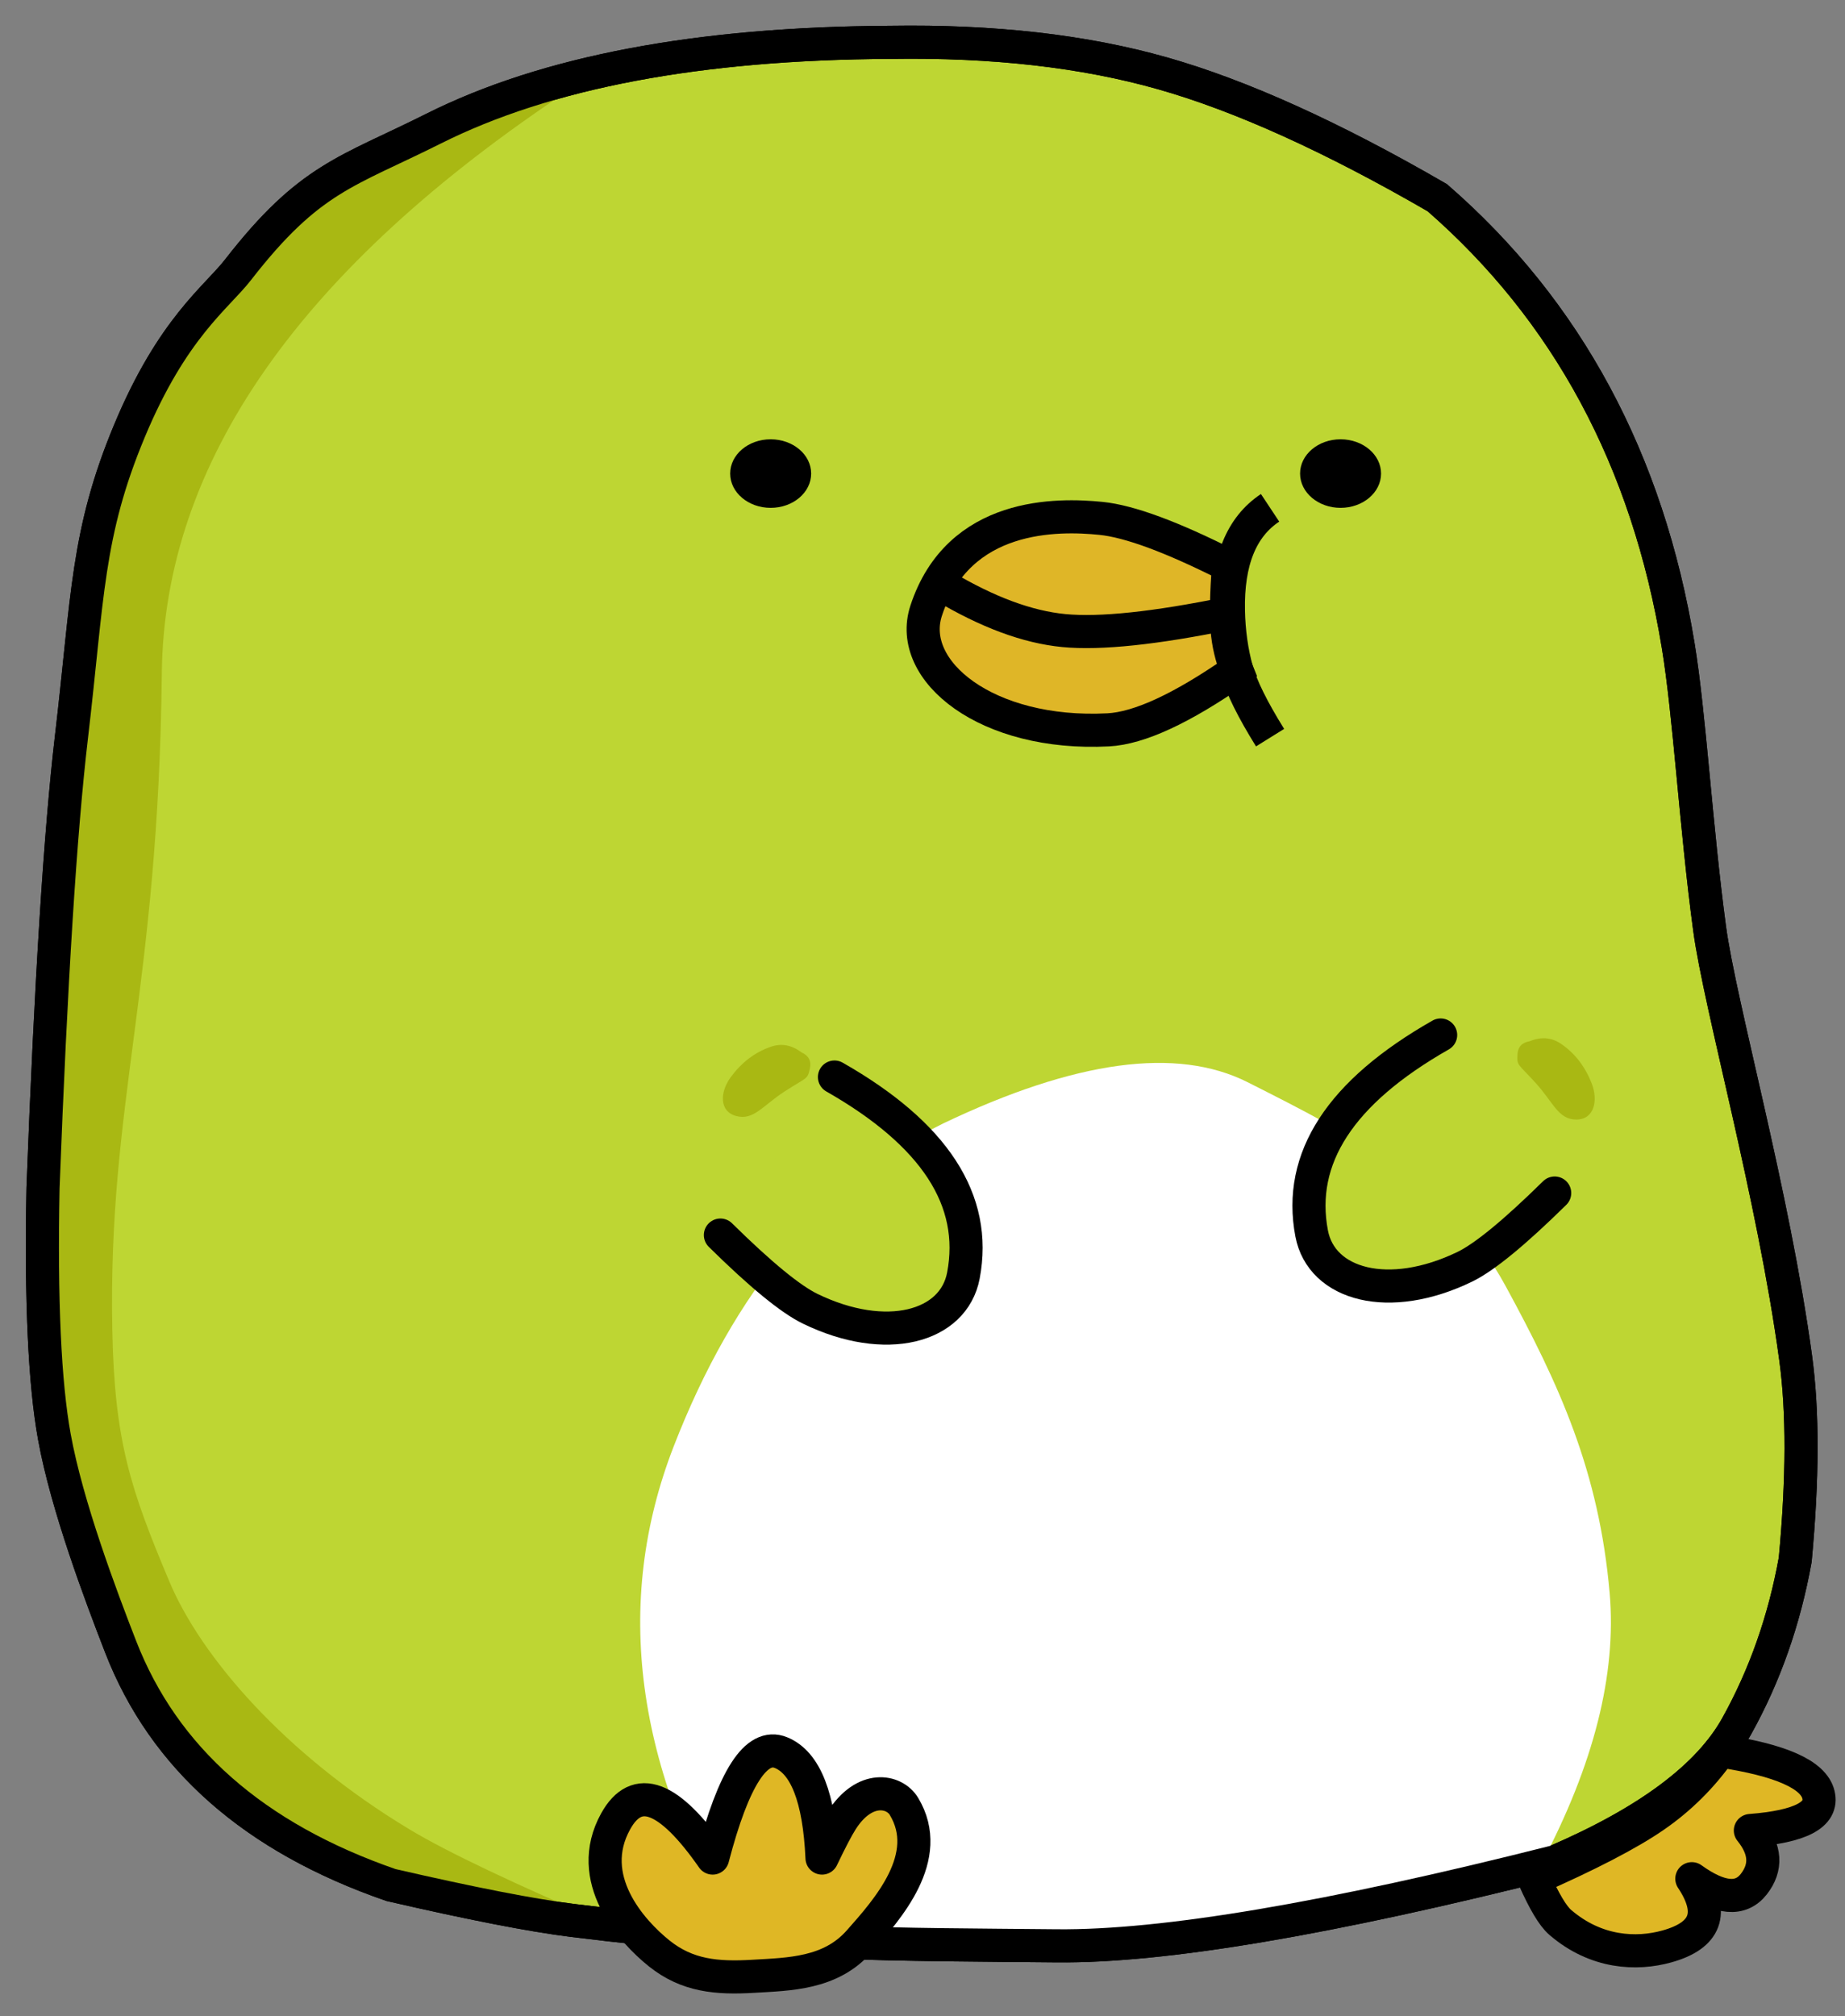 <?xml version="1.0" encoding="UTF-8"?>
<svg width="54px" height="59px" viewBox="0 0 54 59" version="1.1" xmlns="http://www.w3.org/2000/svg" xmlns:xlink="http://www.w3.org/1999/xlink">
    <rect x="0" y="0" width="54" height="59" fill="#808080" stroke="none"/>
    <title>degen_vector</title>
    <g id="memes" stroke="none" stroke-width="1" fill="none" fill-rule="evenodd">
        <g id="degen_vector" transform="translate(27.241, 29.54) scale(-1, 1) translate(-27.241, -29.54) translate(1.241, 1.234)">
            <g id="body" transform="translate(0.528, 0)">
                <path d="M26.654,0.005 C32.263,0.032 36.72,0.874 40.025,2.531 C42.565,3.805 43.651,3.963 45.747,6.661 C46.378,7.473 47.667,8.36 48.924,11.375 C50.181,14.389 50.135,16.206 50.622,20.334 C50.946,23.087 51.224,27.485 51.454,33.53 C51.518,36.81 51.407,39.235 51.122,40.806 C50.753,42.836 49.765,45.451 49.179,46.959 C47.911,50.215 45.275,52.537 41.271,53.923 C38.907,54.468 37.131,54.814 35.943,54.961 C29.987,55.699 26.444,55.655 21.778,55.702 C18.668,55.733 13.807,54.912 7.194,53.24 C4.474,52.071 2.704,50.749 1.882,49.273 C1.06,47.797 0.489,46.174 0.17,44.405 C-0.052,42.036 -0.057,40.071 0.156,38.51 C0.804,33.738 2.373,28.187 2.676,25.934 C3.078,22.948 3.263,19.668 3.596,17.651 C4.489,12.231 6.839,7.864 10.646,4.551 C13.711,2.776 16.392,1.563 18.686,0.912 C20.981,0.26 23.636,-0.042 26.654,0.005 Z" id="Path-4" stroke="#000000" stroke-width="0.969" fill="#BED633"></path>
                <path d="M51.472,39.301 C51.413,24.834 50.454,15.319 48.593,10.757 C46.733,6.195 42.535,3.064 36,1.363 C43.92,6.595 47.912,12.296 47.977,18.468 C48.075,27.725 49.557,31.018 49.426,37.683 C49.362,40.951 48.889,42.348 47.757,45.041 C46.832,47.242 44.386,50.091 40.729,52.294 C39.639,52.951 37.648,53.897 34.758,55.132 C40.135,54.721 43.81,53.596 45.78,51.759 C46.864,50.748 48.903,48.259 49.942,45.847 C50.509,44.532 51.019,42.35 51.472,39.301 Z" id="Path-5" fill="#A9B813"></path>
                <path d="M7.612,53.325 C13.368,54.677 17.705,55.465 20.622,55.689 C23.54,55.913 27.022,55.875 31.07,55.575 C34.13,50.502 34.773,45.676 32.998,41.096 C31.222,36.517 28.593,33.365 25.11,31.64 C21.239,29.792 18.269,29.389 16.198,30.432 C13.092,31.997 10.249,33.458 8.658,36.376 C7.067,39.294 5.911,41.824 5.601,45.383 C5.395,47.756 6.065,50.403 7.612,53.325 Z" id="Path-9" fill="#FFFFFF"></path>
                <path d="M26.654,0.005 C32.263,0.032 36.72,0.874 40.025,2.531 C42.565,3.805 43.651,3.963 45.747,6.661 C46.378,7.473 47.667,8.36 48.924,11.375 C50.181,14.389 50.135,16.206 50.622,20.334 C50.946,23.087 51.224,27.485 51.454,33.53 C51.518,36.81 51.407,39.235 51.122,40.806 C50.753,42.836 49.765,45.451 49.179,46.959 C47.911,50.215 45.275,52.537 41.271,53.923 C38.907,54.468 37.131,54.814 35.943,54.961 C29.987,55.699 26.444,55.655 21.778,55.702 C18.668,55.733 13.807,54.912 7.194,53.24 C4.474,52.071 2.704,50.749 1.882,49.273 C1.06,47.797 0.489,46.174 0.17,44.405 C-0.052,42.036 -0.057,40.071 0.156,38.51 C0.804,33.738 2.373,28.187 2.676,25.934 C3.078,22.948 3.263,19.668 3.596,17.651 C4.489,12.231 6.839,7.864 10.646,4.551 C13.711,2.776 16.392,1.563 18.686,0.912 C20.981,0.26 23.636,-0.042 26.654,0.005 Z" id="Path-4" stroke="#000000" stroke-width="0.969"></path>
            </g>
            <g id="mouth" transform="translate(16.068, 13.625)" stroke="#000000" stroke-width="0.969">
                <path d="M0,0 C0.843,0.559 1.249,1.564 1.219,3.013 C1.206,3.632 1.124,4.212 0.975,4.753 C0.84,5.238 0.516,5.895 0,6.725" id="Path-6"></path>
                <path d="M0.975,4.753 C2.575,5.869 3.83,6.45 4.739,6.497 C8.295,6.68 10.642,4.773 10.067,3.014 C9.12,0.116 6.202,0.183 4.95,0.309 C4.115,0.393 2.872,0.853 1.22,1.688 C1.278,2.524 1.291,3.147 1.258,3.559 C1.225,3.971 1.131,4.369 0.975,4.753 Z" id="Path-7" fill="#DFB627"></path>
                <path d="M9.57,2.28 C8.278,3.053 7.099,3.49 6.035,3.592 C4.971,3.694 3.36,3.525 1.202,3.083" id="Path-8"></path>
            </g>
            <ellipse id="Oval" fill="#000000" cx="14.005" cy="12.623" rx="1.185" ry="1.003"></ellipse>
            <ellipse id="Oval" fill="#000000" cx="30.685" cy="12.623" rx="1.185" ry="1.003"></ellipse>
            <g id="feet" transform="translate(0, 50)" fill="#DFB725" stroke="#000000" stroke-linejoin="round" stroke-width="0.969">
                <path d="M33.948,5.924 C34.769,5.266 36.148,3.732 35.222,2.06 C34.605,0.946 33.658,1.304 32.383,3.134 C31.77,0.783 31.103,-0.245 30.383,0.049 C29.663,0.343 29.262,1.371 29.182,3.134 C28.928,2.603 28.736,2.237 28.608,2.036 C27.935,0.978 27.064,1.156 26.784,1.621 C25.891,3.102 27.263,4.634 28.1,5.578 C28.938,6.522 30.135,6.531 31.196,6.594 C32.258,6.657 33.127,6.582 33.948,5.924 Z" id="Path-10"></path>
                <path d="M2.896,0 C1.122,0.265 0.163,0.691 0.019,1.278 C-0.125,1.865 0.539,2.215 2.011,2.328 C1.561,2.884 1.528,3.407 1.91,3.897 C2.293,4.387 2.897,4.334 3.724,3.738 C3.058,4.739 3.301,5.399 4.454,5.72 C5.337,5.966 6.526,5.921 7.577,5.015 C7.791,4.83 8.045,4.405 8.341,3.738 C6.749,3.037 5.578,2.43 4.829,1.915 C4.08,1.401 3.435,0.763 2.896,0 Z" id="Path-11" stroke-linecap="round"></path>
            </g>
            <g id="arms" transform="translate(6.188, 28.955)">
                <path d="M22.116,1.326 C25.051,2.997 26.309,4.933 25.89,7.135 C25.603,8.644 23.628,9.185 21.407,8.107 C20.831,7.828 19.954,7.109 18.778,5.95" id="Path-12" stroke="#000000" stroke-width="0.969" fill="#BED633" stroke-linecap="round" stroke-linejoin="round" transform="translate(22.373, 4.999) scale(-1, 1) translate(-22.373, -4.999) "></path>
                <path d="M4.888,0.096 C7.824,1.766 9.082,3.702 8.663,5.904 C8.375,7.413 6.4,7.954 4.179,6.877 C3.603,6.597 2.727,5.878 1.55,4.72" id="Path-12" stroke="#000000" stroke-width="0.969" fill="#BED633" stroke-linecap="round" stroke-linejoin="round"></path>
                <path d="M24.079,1.741 C24.732,2.162 24.994,2.604 25.504,2.467 C26.015,2.329 25.98,1.755 25.663,1.326 C25.346,0.898 24.962,0.603 24.495,0.441 C24.183,0.332 23.883,0.387 23.594,0.605 C23.383,0.7 23.301,0.858 23.349,1.077 C23.421,1.407 23.426,1.32 24.079,1.741 Z" id="Path-13" fill="#A9B813"></path>
                <path d="M0.972,1.65 C1.626,2.071 1.887,2.513 2.397,2.375 C2.908,2.238 2.874,1.664 2.557,1.235 C2.24,0.807 1.855,0.512 1.388,0.349 C1.076,0.241 0.776,0.296 0.487,0.514 C0.276,0.609 0.194,0.766 0.242,0.986 C0.314,1.315 0.319,1.229 0.972,1.65 Z" id="Path-13" fill="#A9B813" transform="translate(1.509, 1.348) scale(-1, 1) rotate(15) translate(-1.509, -1.348) "></path>
            </g>
        </g>
    </g>
</svg>